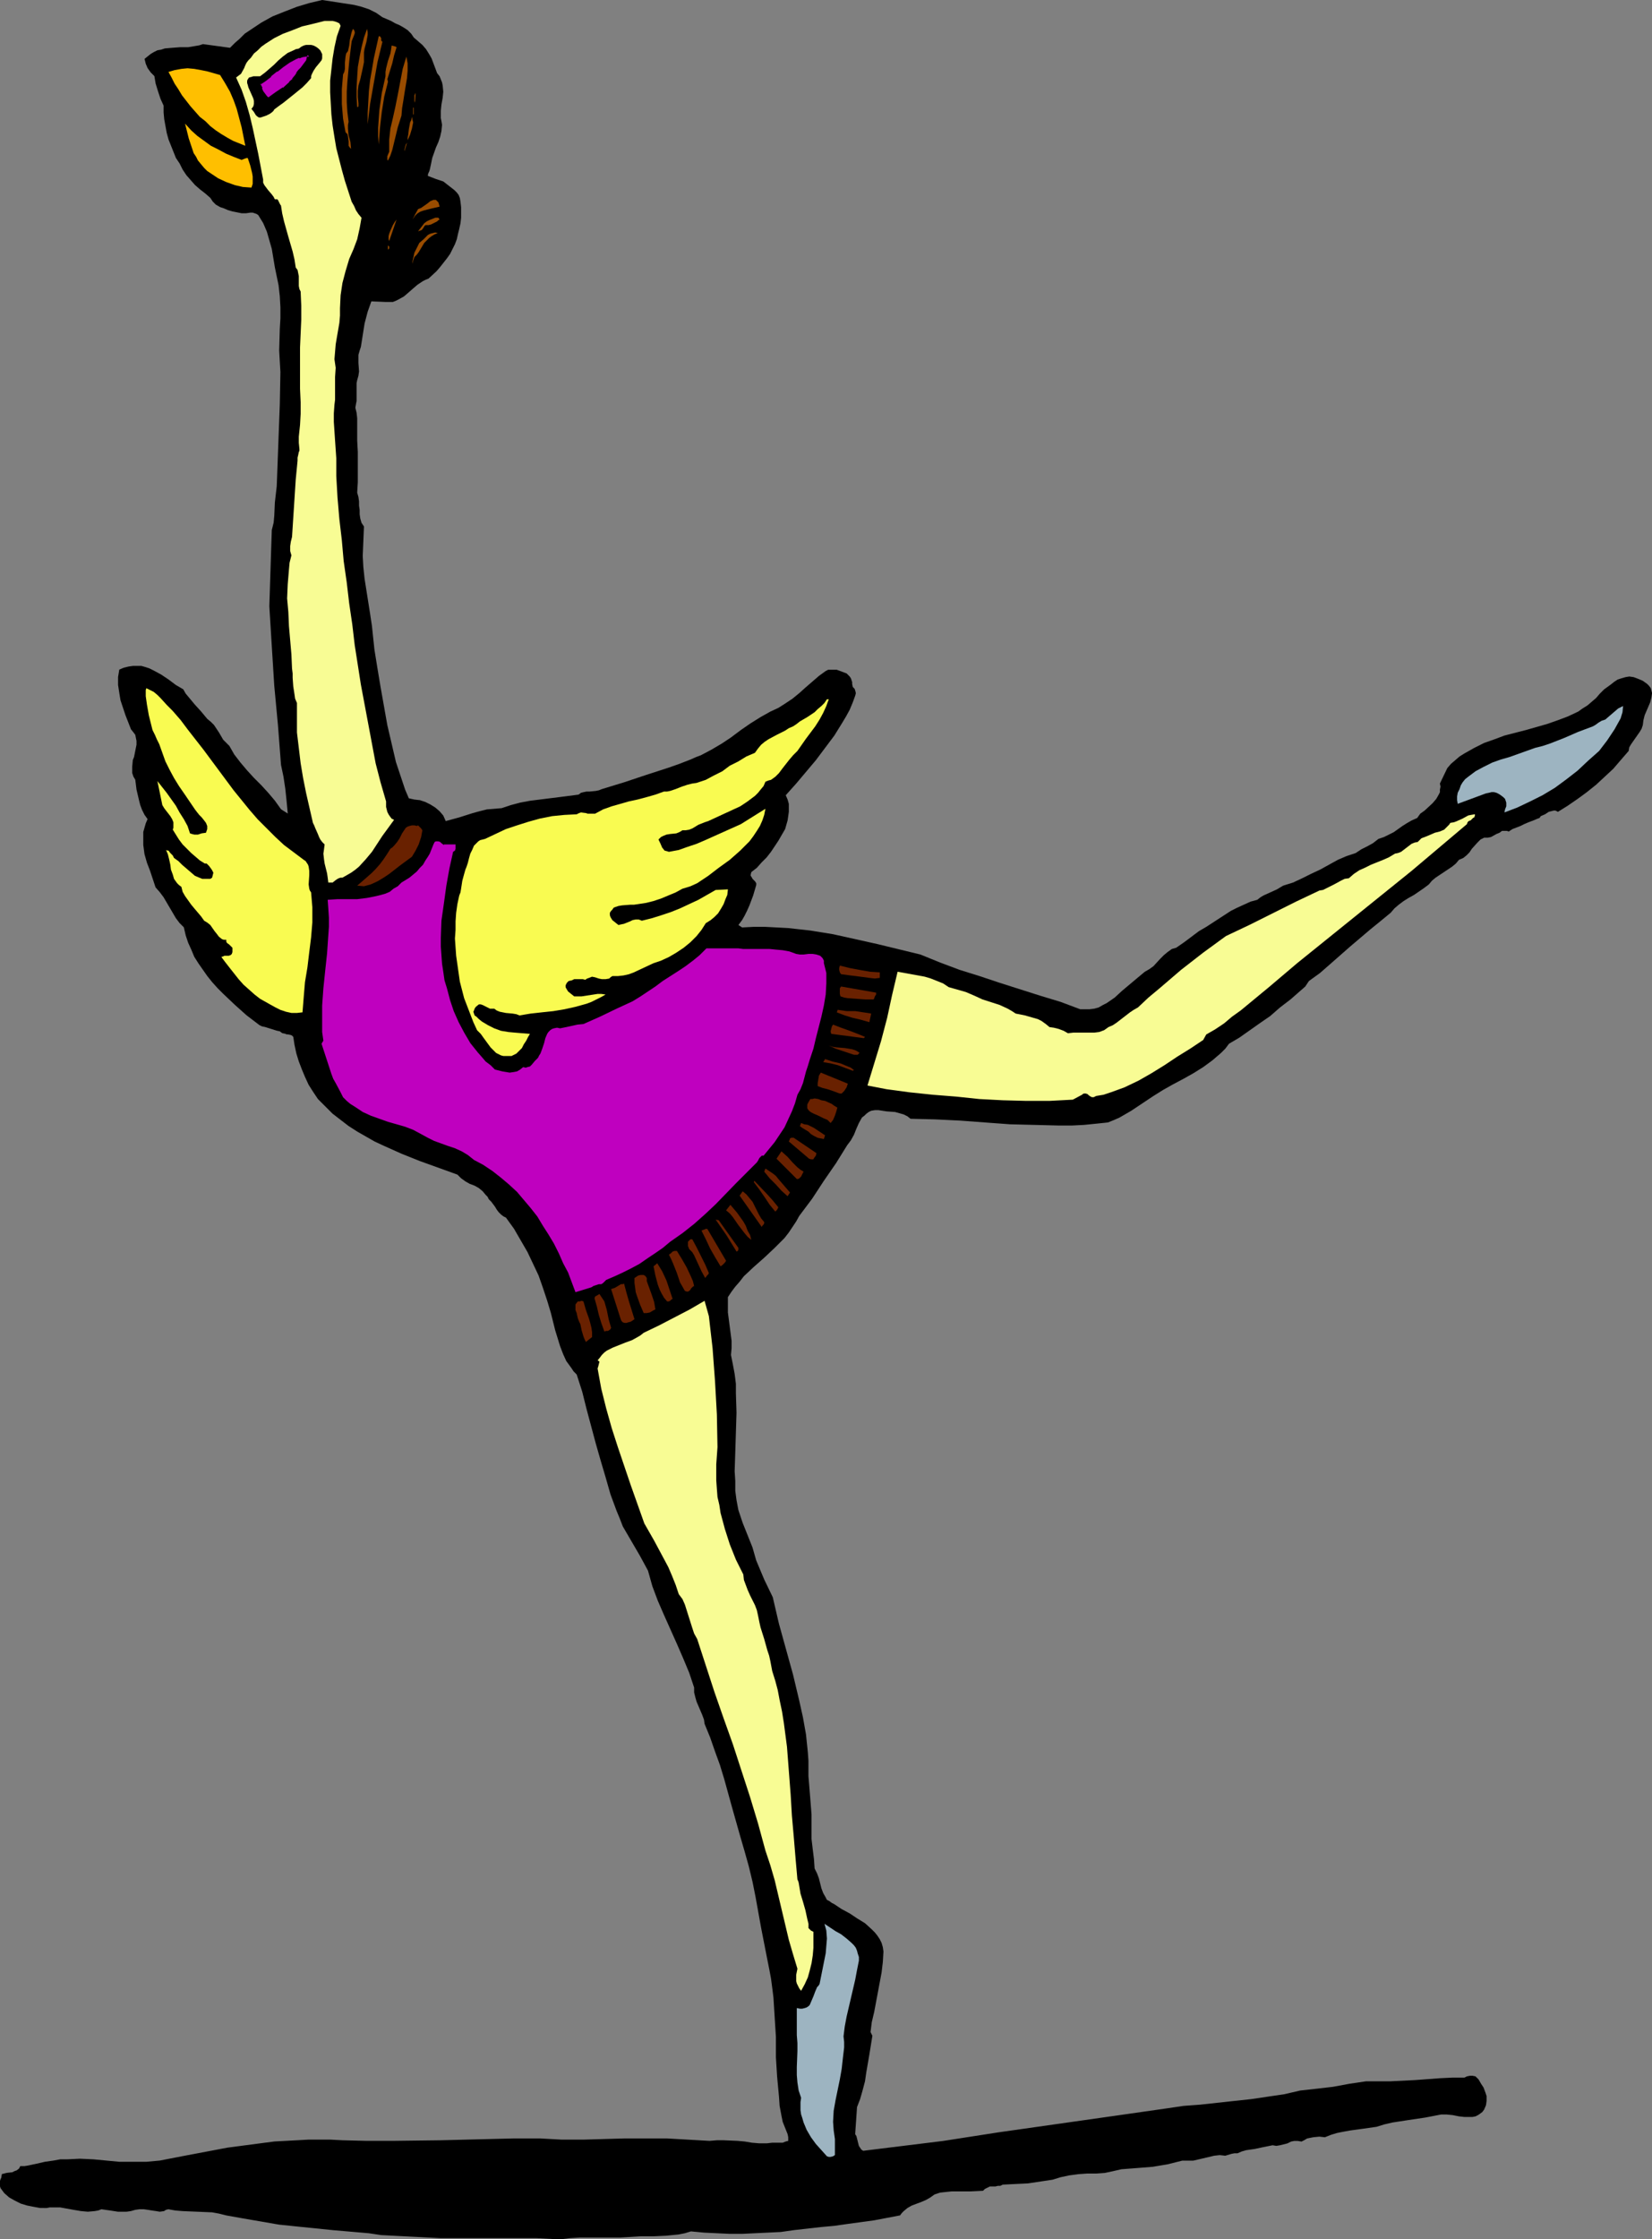 <?xml version="1.0" encoding="UTF-8" standalone="no"?>
<svg
   version="1.0"
   width="114.886mm"
   height="155.668mm"
   id="svg53"
   sodipodi:docname="Goose Dancing.wmf"
   xmlns:inkscape="http://www.inkscape.org/namespaces/inkscape"
   xmlns:sodipodi="http://sodipodi.sourceforge.net/DTD/sodipodi-0.dtd"
   xmlns="http://www.w3.org/2000/svg"
   xmlns:svg="http://www.w3.org/2000/svg">
  <rect width="100%" height="100%" fill="#808080" stroke="none"/>
  <sodipodi:namedview
     id="namedview53"
     pagecolor="#ffffff"
     bordercolor="#000000"
     borderopacity="0.25"
     inkscape:showpageshadow="2"
     inkscape:pageopacity="0.0"
     inkscape:pagecheckerboard="0"
     inkscape:deskcolor="#d1d1d1"
     inkscape:document-units="mm" />
  <defs
     id="defs1">
    <pattern
       id="WMFhbasepattern"
       patternUnits="userSpaceOnUse"
       width="6"
       height="6"
       x="0"
       y="0" />
  </defs>
  <path
     style="fill:#000000;fill-opacity:1;fill-rule:evenodd;stroke:none"
     d="m 100.514,4.525 1.131,0.485 1.131,0.485 1.131,0.646 1.131,0.485 1.131,0.646 0.97,0.646 0.97,0.97 0.646,0.97 1.131,0.97 1.131,0.97 0.97,1.131 0.808,1.293 0.646,1.131 0.485,1.293 0.97,2.585 0.646,0.808 0.323,0.808 0.323,0.808 0.162,0.808 0.162,1.616 -0.162,1.616 -0.323,1.778 -0.162,1.616 v 1.939 l 0.162,0.808 0.162,0.97 -0.162,1.616 -0.323,1.454 -0.485,1.454 -0.646,1.454 -0.97,2.747 -0.323,1.616 -0.323,1.454 -0.162,0.485 -0.162,0.323 -0.162,0.485 v 0.323 l 2.101,0.808 1.939,0.646 1.454,1.131 1.454,1.131 0.646,0.646 0.485,0.646 0.323,0.808 0.162,0.97 0.162,1.454 v 1.454 1.293 l -0.162,1.454 -0.323,1.454 -0.323,1.293 -0.323,1.454 -0.485,1.293 -1.293,2.585 -0.808,1.131 -1.778,2.262 -0.97,1.131 -2.101,1.939 -0.808,0.323 -0.646,0.323 -1.454,0.97 -1.131,0.97 -1.293,1.131 -1.131,0.97 -1.454,0.808 -0.646,0.323 -0.808,0.323 h -0.808 -0.97 l -3.878,-0.162 -0.97,2.747 -0.808,3.07 -0.485,3.07 -0.485,3.07 -0.323,0.97 -0.323,1.131 v 1.131 0.97 l 0.162,2.262 -0.162,1.131 -0.323,1.131 -0.162,0.808 v 0.97 3.717 l -0.162,0.808 -0.162,0.97 0.323,1.293 0.162,1.454 v 2.909 2.909 l 0.162,3.07 v 2.747 2.585 2.585 l -0.162,2.747 0.323,1.131 0.162,1.131 v 1.131 l 0.162,1.131 v 1.131 l 0.162,1.131 0.323,1.131 0.646,0.97 -0.323,7.756 0.162,2.909 0.323,3.07 0.97,6.14 0.485,3.07 0.485,3.232 0.323,3.07 0.323,3.07 0.808,5.009 0.808,4.848 1.778,10.019 1.131,4.848 1.131,4.848 1.616,4.848 0.808,2.424 0.97,2.262 1.454,0.323 1.454,0.162 1.454,0.485 1.293,0.646 1.293,0.808 1.131,0.97 0.97,1.131 0.646,1.454 3.555,-0.97 3.555,-1.131 1.778,-0.485 1.939,-0.485 1.939,-0.162 1.939,-0.162 2.424,-0.808 2.424,-0.646 2.586,-0.485 2.586,-0.323 5.171,-0.646 5.01,-0.646 0.646,-0.485 0.646,-0.162 0.808,-0.162 h 0.808 l 1.616,-0.162 0.808,-0.162 0.808,-0.323 5.818,-1.778 2.909,-0.97 2.909,-0.97 5.979,-1.939 2.747,-0.97 2.909,-1.131 1.454,-0.646 1.293,-0.485 2.747,-1.454 2.747,-1.616 2.424,-1.616 1.293,-0.97 1.293,-0.97 2.586,-1.778 2.586,-1.616 2.586,-1.454 2.101,-0.97 1.778,-1.131 1.939,-1.293 1.778,-1.454 1.616,-1.454 3.555,-3.07 1.778,-1.293 0.646,-0.323 h 0.808 0.646 0.808 l 1.293,0.485 1.293,0.485 0.485,0.485 0.323,0.323 0.323,0.485 0.162,0.485 0.162,0.485 v 0.485 l 0.162,0.808 0.485,0.485 0.162,0.485 0.162,0.646 -0.162,0.646 -0.646,1.778 -0.808,1.939 -0.97,1.778 -0.97,1.616 -2.101,3.393 -2.424,3.232 -2.424,3.232 -2.586,3.07 -2.586,3.07 -2.747,3.07 0.485,1.131 0.323,1.131 v 0.97 1.131 l -0.323,2.262 -0.646,2.262 -1.778,3.07 -1.939,2.909 -1.131,1.454 -1.293,1.293 -1.293,1.454 -1.454,1.131 -0.162,0.646 v 0.323 l 0.323,0.485 0.162,0.323 0.646,0.646 0.323,0.485 v 0.485 l -0.808,2.747 -0.97,2.585 -0.646,1.454 -0.646,1.293 -0.646,1.131 -0.97,1.293 0.97,0.646 3.07,-0.162 h 2.909 l 3.07,0.162 3.07,0.162 2.909,0.323 2.909,0.323 5.979,0.97 5.818,1.293 5.818,1.293 11.312,2.747 5.171,2.101 5.171,1.939 5.171,1.616 5.333,1.778 10.665,3.393 5.333,1.616 5.171,1.939 h 1.293 1.131 l 1.293,-0.162 1.131,-0.323 1.131,-0.646 0.97,-0.485 2.101,-1.454 1.939,-1.778 4.04,-3.393 1.939,-1.616 1.131,-0.646 1.131,-0.808 1.778,-1.939 0.97,-0.97 0.97,-0.808 1.131,-0.808 1.131,-0.323 2.101,-1.454 1.939,-1.454 1.939,-1.454 1.939,-1.131 3.232,-2.101 3.232,-2.101 1.616,-0.808 1.778,-0.808 1.778,-0.808 1.778,-0.485 0.808,-0.646 0.808,-0.485 1.778,-0.808 1.778,-0.808 0.808,-0.485 0.808,-0.485 2.586,-0.808 2.424,-1.131 2.262,-1.131 2.424,-1.131 4.686,-2.585 2.262,-0.97 2.424,-0.808 1.454,-0.97 1.616,-0.808 1.454,-0.808 1.454,-1.131 1.454,-0.485 1.293,-0.646 1.293,-0.646 1.131,-0.808 1.131,-0.808 1.293,-0.808 1.131,-0.646 1.454,-0.646 0.808,-1.131 1.131,-0.808 2.101,-1.939 0.97,-1.131 0.646,-1.131 0.323,-0.646 V 207.483 l 0.162,-0.808 -0.162,-0.808 1.939,-4.04 0.97,-1.131 1.131,-0.97 1.131,-0.97 1.293,-0.808 2.586,-1.454 2.586,-1.293 2.747,-0.97 2.586,-0.97 5.656,-1.454 5.656,-1.616 2.747,-0.97 2.586,-0.97 2.747,-1.293 1.131,-0.808 1.293,-0.808 1.131,-0.97 1.131,-0.97 0.97,-1.131 1.131,-1.131 1.778,-1.293 0.808,-0.646 0.97,-0.646 0.97,-0.323 1.131,-0.323 0.97,-0.162 1.131,0.162 1.293,0.485 1.131,0.485 1.131,0.808 0.485,0.485 0.485,0.646 0.162,0.646 0.162,0.646 -0.162,1.131 -0.323,1.293 -0.97,2.262 -0.485,1.131 -0.323,1.293 -0.162,1.293 -0.323,0.97 -0.485,0.808 -1.131,1.616 -1.131,1.616 -0.485,0.808 -0.162,0.97 -2.101,2.424 -1.939,2.262 -2.262,2.101 -2.262,2.101 -2.424,1.939 -2.424,1.778 -2.586,1.778 -2.586,1.616 -0.646,-0.323 h -0.485 l -0.646,0.162 -0.646,0.162 -0.97,0.646 -1.131,0.485 -0.323,0.485 -0.485,0.162 -1.131,0.485 -1.293,0.485 -1.131,0.485 -0.97,0.485 -2.101,0.808 -0.485,0.323 -0.485,0.323 -0.485,-0.162 h -0.485 -0.808 l -0.646,0.485 -0.808,0.323 -1.454,0.808 -0.808,0.162 h -0.485 -0.485 l -0.97,0.485 -0.808,0.808 -1.454,1.616 -0.646,0.97 -0.808,0.808 -0.808,0.646 -1.131,0.485 -0.808,0.97 -0.97,0.808 -4.363,2.909 -0.97,0.808 -0.808,0.97 -1.293,0.97 -2.586,1.778 -1.454,0.808 -1.293,0.808 -1.293,0.97 -1.131,0.97 -0.97,1.131 -2.747,2.262 -2.586,2.101 -5.333,4.525 -5.333,4.686 -2.586,2.262 -2.909,2.101 -0.97,1.454 -1.293,1.131 -2.586,2.262 -2.747,2.101 -1.293,1.131 -1.293,1.131 -2.586,1.778 -2.747,1.939 -2.747,1.939 -2.747,1.616 -0.97,1.293 -1.131,1.131 -1.131,0.97 -1.131,0.97 -2.424,1.778 -2.586,1.616 -2.586,1.454 -2.747,1.454 -2.586,1.454 -2.586,1.616 -2.909,1.939 -2.909,1.939 -3.07,1.778 -1.454,0.646 -1.616,0.646 -3.07,0.323 -3.232,0.323 -3.232,0.162 h -3.232 l -6.464,-0.162 -6.464,-0.162 -6.626,-0.485 -6.464,-0.485 -6.626,-0.323 -6.464,-0.162 -0.808,-0.646 -0.97,-0.485 -1.131,-0.323 -1.131,-0.323 -2.262,-0.162 -2.101,-0.323 h -0.97 l -0.97,0.162 -0.646,0.323 -0.646,0.485 -0.485,0.485 -0.646,0.485 -0.808,1.454 -0.646,1.454 -0.646,1.616 -0.808,1.454 -0.485,0.646 -0.485,0.646 -2.909,4.686 -3.232,4.686 -3.07,4.686 -3.394,4.525 -0.808,1.454 -0.97,1.454 -0.97,1.454 -1.131,1.454 -2.586,2.585 -2.747,2.585 -2.747,2.424 -2.586,2.424 -1.131,1.454 -1.131,1.293 -0.97,1.293 -0.97,1.454 v 1.939 2.101 l 0.485,3.717 0.485,3.717 v 1.939 l -0.162,1.778 0.485,2.424 0.485,2.585 0.323,2.585 v 2.424 l 0.162,5.171 -0.162,5.171 -0.162,5.171 -0.162,5.009 0.162,2.585 v 2.585 l 0.323,2.424 0.485,2.585 1.131,3.393 2.586,6.464 0.97,3.393 2.101,5.009 2.262,4.686 1.616,6.948 3.717,13.412 1.616,6.787 0.97,4.363 0.808,4.525 0.485,4.686 0.162,2.262 v 2.262 1.778 l 0.162,1.939 0.323,4.04 0.323,4.04 v 1.939 2.101 2.424 l 0.323,2.747 0.323,2.585 0.162,2.424 0.646,1.293 0.485,1.293 0.323,1.293 0.323,1.293 0.485,1.293 0.646,1.131 0.323,0.646 0.646,0.323 0.646,0.485 0.646,0.323 1.939,1.293 2.101,1.131 1.939,1.293 2.101,1.293 1.778,1.616 0.808,0.808 0.646,0.808 0.646,0.97 0.485,0.97 0.323,1.131 0.162,1.131 -0.162,2.747 -0.323,2.747 -0.97,5.171 -0.97,5.171 -0.646,2.747 -0.323,2.585 0.485,0.97 -0.808,5.009 -0.808,4.686 -0.323,2.262 -0.646,2.424 -0.646,2.262 -0.808,2.101 -0.485,7.11 v 0 l 0.323,0.485 0.162,0.646 0.323,1.293 0.162,0.646 0.323,0.485 0.323,0.485 0.485,0.323 10.504,-1.293 10.504,-1.293 14.544,-2.262 29.572,-4.201 14.705,-2.101 4.363,-0.646 4.363,-0.323 8.888,-0.97 4.525,-0.485 4.363,-0.646 4.363,-0.646 4.202,-0.97 4.363,-0.485 4.202,-0.485 4.363,-0.808 4.363,-0.646 h 3.232 3.232 l 6.464,-0.323 6.464,-0.485 3.394,-0.162 h 3.07 l 0.646,-0.323 0.808,-0.162 h 0.646 l 0.808,0.162 0.808,0.808 0.646,1.131 0.646,0.97 0.485,1.293 0.323,0.97 v 1.293 l -0.162,1.131 -0.485,1.131 -0.485,0.646 -0.646,0.485 -0.485,0.323 -0.646,0.323 -0.808,0.162 h -0.646 -1.454 l -1.454,-0.162 -1.616,-0.323 -1.616,-0.162 h -1.454 l -4.202,0.808 -4.363,0.646 -4.202,0.646 -2.101,0.485 -2.101,0.646 -3.394,0.485 -3.555,0.485 -1.778,0.323 -1.616,0.323 -1.616,0.485 -1.616,0.646 -1.454,-0.162 -1.616,0.162 -0.808,0.162 -0.808,0.162 -0.808,0.485 -0.646,0.323 -0.97,-0.162 h -0.97 l -0.808,0.162 -0.97,0.485 -1.939,0.485 -0.97,0.162 -0.97,-0.162 -2.424,0.485 -2.262,0.485 -2.262,0.323 -1.131,0.323 -1.131,0.485 h -0.808 l -0.808,0.162 -1.616,0.485 -1.454,-0.162 -1.454,0.162 -2.747,0.646 -2.747,0.646 h -1.454 -1.454 l -3.878,0.97 -3.878,0.646 -4.04,0.323 -4.202,0.323 -2.101,0.485 -2.262,0.485 -2.262,0.162 h -2.424 l -2.262,0.162 -2.424,0.323 -2.262,0.485 -2.101,0.646 -3.232,0.485 -3.232,0.485 -3.394,0.162 -3.232,0.162 -0.646,0.323 h -0.646 l -0.646,0.162 h -0.808 -0.646 l -0.646,0.323 -0.646,0.323 -0.485,0.485 -3.232,0.162 h -3.394 -1.616 l -1.616,0.162 -1.454,0.162 -1.454,0.485 -1.131,0.808 -1.131,0.646 -1.131,0.485 -1.293,0.485 -1.293,0.485 -1.131,0.646 -0.97,0.808 -0.485,0.485 -0.485,0.646 -3.394,0.646 -3.394,0.646 -7.11,0.97 -3.394,0.485 -3.555,0.323 -7.11,0.808 -3.394,0.485 -3.394,0.162 -3.394,0.162 -3.394,0.162 h -3.232 l -3.394,-0.162 -3.394,-0.162 -3.394,-0.323 -1.616,0.485 -1.616,0.323 -1.616,0.162 -1.616,0.162 -3.394,0.162 h -3.394 l -2.586,0.162 -2.747,0.162 h -5.333 -5.333 l -2.586,0.162 -2.586,0.323 -6.141,-0.323 h -6.141 -19.069 l -6.302,-0.323 -6.302,-0.323 -3.07,-0.162 -3.232,-0.485 -9.373,-0.808 -9.534,-0.97 -4.686,-0.485 -4.686,-0.808 -4.686,-0.808 -4.525,-0.808 -1.939,-0.485 -1.778,-0.323 -3.878,-0.162 -3.878,-0.162 -1.939,-0.162 -1.778,-0.323 -0.646,0.162 -0.485,0.323 -1.131,0.162 -0.97,-0.162 -1.131,-0.162 -0.97,-0.162 -1.131,-0.162 h -1.131 l -1.131,0.162 -1.131,0.323 -1.131,0.162 h -1.131 -1.131 l -2.101,-0.323 -1.131,-0.162 -1.131,-0.162 -0.808,0.323 -0.97,0.162 -1.778,0.162 -1.778,-0.162 -1.939,-0.323 -3.555,-0.646 h -1.778 -0.97 l -0.808,0.162 H 10.504 l -1.778,-0.323 -1.616,-0.323 -1.616,-0.485 -1.616,-0.808 L 2.424,577.365 1.131,576.234 0.646,575.588 0.162,574.941 0,574.456 v -0.485 -0.97 l 0.162,-0.485 0.162,-0.323 0.162,-0.97 0.646,-0.162 0.646,-0.162 1.454,-0.162 0.646,-0.323 0.485,-0.162 0.646,-0.485 0.323,-0.646 h 1.131 l 0.97,-0.162 2.262,-0.485 2.101,-0.485 2.262,-0.323 1.778,-0.323 h 1.778 l 3.394,-0.162 3.555,0.162 3.394,0.323 3.394,0.323 h 3.555 3.555 l 1.778,-0.162 1.778,-0.162 5.818,-1.131 5.979,-1.131 5.979,-1.131 6.141,-0.808 6.141,-0.808 5.979,-0.323 2.909,-0.162 h 5.979 l 3.07,0.162 6.464,0.162 h 6.464 l 12.928,-0.162 12.928,-0.323 6.464,-0.162 h 6.626 l 5.818,0.323 h 5.494 l 11.15,-0.323 h 5.333 5.494 l 5.656,0.323 5.656,0.323 1.939,-0.162 h 1.778 l 3.717,0.162 1.778,0.162 1.939,0.323 1.939,0.162 h 1.939 l 1.454,-0.162 h 1.454 1.293 l 0.808,-0.323 0.646,-0.162 v -0.97 l -0.162,-0.808 -0.646,-1.616 -0.646,-1.616 -0.162,-0.808 -0.162,-0.808 -0.485,-2.585 -0.162,-2.424 -0.485,-5.171 -0.323,-5.171 v -5.333 l -0.323,-5.171 -0.323,-5.171 -0.323,-2.585 -0.323,-2.424 -0.485,-2.585 -0.485,-2.424 -1.616,-8.241 -1.454,-8.08 -0.808,-4.04 -0.97,-4.04 -1.131,-4.04 -1.131,-3.878 -2.101,-7.433 -2.101,-7.595 -1.131,-3.717 -1.293,-3.555 -1.293,-3.717 -1.454,-3.555 -0.162,-1.131 -0.485,-1.293 -0.97,-2.262 -0.485,-1.131 -0.323,-1.131 -0.323,-1.293 v -1.293 l -1.293,-3.878 -1.616,-3.878 -1.616,-3.717 -3.394,-7.595 -1.616,-3.717 -1.454,-3.878 -1.131,-4.04 -2.101,-3.878 -2.262,-3.878 -2.262,-3.878 -0.808,-2.101 -0.808,-1.939 -1.616,-4.363 -1.293,-4.525 -1.293,-4.363 -1.293,-4.525 -2.424,-9.049 -1.131,-4.525 -1.454,-4.525 -0.808,-0.808 -0.646,-0.97 -1.293,-1.778 -0.808,-1.778 -0.808,-2.101 -0.646,-2.101 -0.646,-2.101 -1.131,-4.525 -0.97,-3.232 -1.131,-3.393 -1.131,-3.232 -1.454,-3.07 -1.454,-3.07 -1.778,-3.07 -1.778,-3.07 -2.101,-2.909 -0.646,-0.323 -0.646,-0.485 -0.646,-0.646 -0.485,-0.646 -0.485,-0.808 -0.485,-0.646 -0.485,-0.646 -0.646,-0.646 -0.323,-0.646 -0.485,-0.485 -0.808,-0.97 -0.97,-0.808 -1.131,-0.646 -1.293,-0.485 -1.131,-0.646 -1.131,-0.808 -0.97,-0.97 -9.857,-3.555 -4.848,-1.939 -4.686,-2.101 -2.424,-1.131 -2.262,-1.293 -2.262,-1.293 -2.262,-1.454 -2.101,-1.616 -2.101,-1.616 -1.939,-1.939 -1.939,-1.939 -1.293,-1.939 -1.131,-1.778 -0.97,-2.101 -0.808,-1.939 -0.808,-2.101 -0.646,-2.101 -0.485,-2.262 -0.323,-2.101 -0.323,-0.323 -0.323,-0.162 -0.808,-0.162 h -0.323 l -0.323,-0.162 -0.808,-0.162 -0.646,-0.485 -0.808,-0.162 -3.07,-0.97 -0.808,-0.162 -0.646,-0.323 -3.394,-2.585 -3.07,-2.747 -3.07,-2.909 -1.454,-1.454 -1.454,-1.616 -1.293,-1.616 -1.131,-1.616 -1.131,-1.616 -1.131,-1.778 -0.808,-1.939 -0.808,-1.778 -0.646,-1.939 -0.485,-2.101 -1.131,-1.131 -0.97,-1.293 -3.232,-5.494 -0.97,-1.293 -1.131,-1.293 -1.454,-4.363 -0.808,-2.101 -0.646,-2.262 -0.323,-2.424 v -1.131 -1.131 -1.131 l 0.323,-1.131 0.323,-1.131 0.485,-1.131 -0.808,-1.131 -0.646,-1.293 -0.485,-1.293 -0.323,-1.293 -0.646,-2.747 -0.162,-1.293 -0.162,-1.293 -0.485,-0.808 -0.323,-0.97 v -0.808 -0.808 l 0.162,-1.778 0.323,-0.808 0.162,-0.808 0.323,-1.616 0.162,-0.808 v -0.97 l -0.162,-0.808 -0.162,-0.808 -0.485,-0.646 -0.646,-0.808 -1.454,-3.717 -0.646,-1.939 -0.646,-1.939 -0.323,-1.939 -0.323,-2.101 v -2.101 l 0.323,-1.939 1.131,-0.485 1.293,-0.323 1.131,-0.162 h 1.131 1.131 l 1.131,0.323 0.97,0.323 0.97,0.485 2.101,1.131 1.939,1.293 1.939,1.454 1.939,1.131 0.646,1.131 0.808,0.97 1.616,1.939 1.616,1.778 0.808,0.97 0.808,0.97 0.97,0.808 0.808,0.808 1.293,1.939 1.131,1.939 0.808,0.808 0.808,0.808 1.293,2.262 1.616,2.101 1.778,2.101 1.778,1.939 1.939,1.939 1.778,1.939 1.778,2.101 1.616,2.262 1.778,1.131 -0.323,-3.393 -0.323,-3.07 -0.485,-3.232 -0.646,-3.07 -0.808,-10.503 -0.97,-10.342 -0.646,-10.342 -0.646,-10.503 0.162,-5.009 0.323,-10.18 0.162,-4.848 0.485,-1.939 0.162,-1.778 0.162,-3.555 0.485,-4.201 0.162,-4.201 0.323,-8.726 0.323,-8.564 0.162,-8.564 -0.162,-2.747 -0.162,-2.909 0.162,-5.656 0.162,-2.747 v -2.909 l -0.162,-2.909 -0.323,-2.909 -0.97,-4.686 -0.808,-4.848 -0.646,-2.262 -0.646,-2.262 -0.97,-2.262 -1.293,-2.101 -0.485,-0.323 -0.485,-0.162 -0.485,-0.162 h -0.646 l -1.131,0.162 h -0.646 -0.485 l -2.424,-0.485 -1.131,-0.323 -1.131,-0.485 -0.97,-0.323 -1.131,-0.646 -0.808,-0.808 -0.646,-0.97 -1.293,-1.131 -1.454,-1.131 -1.293,-1.131 -1.131,-1.293 -1.131,-1.293 -0.97,-1.454 -0.808,-1.616 -0.97,-1.454 -0.646,-1.616 -0.646,-1.616 -0.646,-1.616 -0.485,-1.778 -0.323,-1.778 -0.323,-1.778 -0.162,-1.778 v -1.778 l -0.808,-1.778 -0.646,-1.939 -0.646,-2.101 -0.323,-1.939 -0.97,-0.97 -0.808,-1.131 -0.485,-1.131 -0.162,-0.646 -0.162,-0.646 0.808,-0.646 0.808,-0.646 0.808,-0.485 0.97,-0.485 0.97,-0.162 0.97,-0.323 1.939,-0.162 2.101,-0.162 h 2.101 l 1.939,-0.323 0.97,-0.162 0.97,-0.323 v 0 l 7.11,0.97 1.293,-1.293 1.293,-1.131 1.293,-1.293 1.454,-0.97 2.909,-1.939 2.909,-1.616 3.232,-1.293 L 78.052,1.778 81.284,0.808 84.678,0 l 4.202,0.646 4.202,0.646 1.939,0.485 1.939,0.646 1.939,0.97 z"
     id="path1" />
  <path
     style="fill:#f8fc94;fill-opacity:1;fill-rule:evenodd;stroke:none"
     d="m 89.525,6.787 -0.97,2.747 -0.646,2.909 -0.485,2.909 -0.323,2.909 -0.323,2.909 v 3.07 l 0.162,2.909 0.162,2.909 0.323,2.909 0.485,3.07 0.485,2.909 1.454,5.656 0.808,2.909 1.778,5.494 0.646,1.131 0.485,1.131 0.646,0.97 0.808,0.97 -0.485,2.747 -0.646,2.909 -0.97,2.585 -1.131,2.585 -0.97,3.232 -0.808,3.07 -0.485,3.232 -0.162,3.393 v 1.939 l -0.162,1.939 -0.646,3.717 -0.323,1.939 -0.162,1.939 -0.162,1.939 0.323,2.262 -0.162,2.424 v 2.262 2.424 1.293 l -0.162,1.293 -0.162,2.262 v 2.262 l 0.323,4.848 0.323,4.686 v 2.424 2.262 l 0.323,5.656 0.485,5.656 0.646,5.494 0.485,5.494 0.808,5.656 0.646,5.494 0.808,5.494 0.646,5.494 1.616,10.342 1.939,10.342 0.97,5.171 0.97,5.171 1.293,5.009 1.454,5.009 v 1.454 l 0.323,1.293 0.323,0.646 0.323,0.485 0.485,0.646 0.646,0.323 -3.07,4.201 -2.747,4.201 -1.616,1.939 -1.778,1.939 -0.97,0.808 -1.131,0.808 -1.131,0.646 -1.131,0.646 H 89.525 l -0.485,0.162 -0.323,0.162 -0.485,0.323 -0.808,0.646 h -0.485 -0.646 l -0.162,-1.293 -0.162,-1.131 -0.323,-1.293 -0.323,-1.293 -0.162,-1.131 -0.162,-1.454 0.162,-1.131 0.162,-1.293 -0.646,-0.646 -0.485,-0.646 -0.323,-0.646 -0.323,-0.808 -0.646,-1.454 -0.323,-0.808 -0.323,-0.646 -1.778,-7.756 -0.808,-4.04 -0.646,-3.878 -0.485,-4.04 -0.485,-4.04 v -3.878 -3.878 l -0.485,-1.131 -0.162,-1.131 -0.323,-2.101 -0.162,-2.262 v -1.131 l -0.162,-1.293 -0.162,-3.717 -0.646,-7.433 -0.162,-3.717 -0.323,-3.555 0.162,-3.717 0.323,-3.878 0.162,-1.778 0.485,-1.939 -0.323,-1.131 v -1.293 l 0.162,-1.131 0.323,-1.293 0.646,-10.019 0.323,-5.009 0.485,-5.009 v -0.323 -0.485 l 0.162,-0.646 0.162,-0.808 0.162,-0.323 v -0.485 l -0.162,-1.616 v -1.616 l 0.323,-3.07 0.162,-2.909 v -3.07 l -0.162,-3.555 v -3.555 -7.272 l 0.323,-7.272 V 80.311 L 79.022,76.594 78.698,75.948 78.537,75.14 V 73.362 72.554 L 78.375,71.746 78.214,70.939 77.729,70.292 77.406,68.191 76.921,66.091 75.79,62.213 74.658,58.173 74.174,56.072 73.85,53.971 73.689,53.81 73.527,53.487 73.204,52.84 73.042,52.517 72.881,52.356 H 72.719 72.234 L 71.911,51.709 71.426,51.063 70.457,49.932 69.972,49.285 69.487,48.639 69.164,47.993 v -0.808 l -0.646,-3.393 -0.646,-3.393 -1.454,-6.787 -0.808,-3.393 -0.97,-3.393 -1.131,-3.232 -1.454,-3.232 0.646,-0.485 0.646,-0.485 0.808,-1.454 0.323,-0.808 0.323,-0.646 0.485,-0.646 0.646,-0.646 0.808,-1.131 0.97,-0.808 0.97,-0.97 1.131,-0.808 2.262,-1.454 2.262,-1.131 2.586,-0.97 2.424,-0.97 2.747,-0.646 2.586,-0.646 0.646,-0.162 h 0.646 1.454 l 0.646,0.162 0.485,0.162 0.646,0.323 z"
     id="path2" />
  <path
     style="fill:#994c00;fill-opacity:1;fill-rule:evenodd;stroke:none"
     d="m 95.666,14.705 v 1.616 l -0.323,1.616 -0.646,2.909 -0.485,1.616 -0.162,1.454 v 1.616 l 0.162,1.616 v 0.323 0.485 l -0.162,0.162 h -0.162 v 0 l -0.162,-2.585 v -2.585 l 0.162,-2.747 0.162,-2.585 0.485,-2.747 0.485,-2.424 0.646,-2.585 0.808,-2.262 0.162,0.808 v 0.808 l -0.323,1.778 -0.485,1.778 -0.162,0.97 z"
     id="path3" />
  <path
     style="fill:#994c00;fill-opacity:1;fill-rule:evenodd;stroke:none"
     d="m 92.434,10.827 -0.323,2.585 -0.323,2.747 -0.485,5.333 -0.162,2.585 v 2.747 l 0.162,2.585 0.323,2.585 -0.162,0.808 v 0.97 l 0.162,1.778 0.485,1.778 0.162,1.778 -0.323,-0.323 -0.323,-0.485 V 37.812 37.166 L 91.465,35.873 91.303,35.227 90.818,34.742 90.495,32.965 90.172,31.187 90.01,29.248 89.849,27.309 v -3.878 l 0.323,-3.878 0.323,-0.646 0.162,-0.808 v -1.616 l 0.162,-1.616 0.162,-0.808 0.485,-0.646 0.323,-1.454 0.162,-1.454 0.323,-1.454 0.162,-0.646 0.323,-0.808 0.323,0.323 0.162,0.485 v 0.323 l -0.162,0.485 z"
     id="path4" />
  <path
     style="fill:#994c00;fill-opacity:1;fill-rule:evenodd;stroke:none"
     d="m 100.514,10.988 -1.293,5.333 -0.97,5.494 -0.97,5.494 -0.646,5.333 v -2.909 l 0.162,-2.909 0.162,-2.909 0.323,-2.909 0.485,-2.747 0.485,-2.909 0.646,-2.909 0.646,-2.909 h 0.162 0.162 l 0.323,0.485 v 0.646 z"
     id="path5" />
  <path
     style="fill:#000000;fill-opacity:1;fill-rule:evenodd;stroke:none"
     d="m 83.708,12.766 0.485,0.485 0.323,0.646 0.162,0.323 v 0.646 0.485 l -0.162,0.485 -0.646,0.808 -0.808,0.97 -0.646,0.97 -0.485,0.97 -0.162,0.485 v 0.485 l -1.131,1.293 -1.131,1.131 -2.586,2.101 -2.424,1.939 -1.131,0.808 -1.293,0.97 -0.162,0.323 -0.323,0.323 -0.646,0.485 -0.97,0.485 -0.97,0.323 -0.485,0.162 h -0.485 l -0.485,-0.323 -0.323,-0.323 -0.485,-0.808 -0.646,-0.808 0.485,-0.646 0.162,-0.646 v -0.808 l -0.162,-0.646 -0.646,-1.454 -0.646,-1.454 -0.162,-0.646 -0.162,-0.485 v -0.646 l 0.162,-0.323 0.323,-0.485 0.646,-0.162 0.485,-0.162 h 0.485 0.646 0.646 l 1.293,-0.97 1.131,-0.97 1.293,-1.131 1.131,-1.131 1.131,-0.97 1.293,-0.97 1.454,-0.646 0.646,-0.323 0.808,-0.162 0.646,-0.485 0.646,-0.323 0.646,-0.162 h 0.646 0.646 l 0.646,0.162 0.646,0.323 z"
     id="path6" />
  <path
     style="fill:#994c00;fill-opacity:1;fill-rule:evenodd;stroke:none"
     d="m 104.231,12.443 -0.646,2.101 -0.485,2.101 -0.646,2.101 -0.646,2.101 v -0.162 l 0.162,0.808 -0.485,1.939 -0.485,1.939 -0.646,4.04 -0.485,4.201 -0.323,4.363 -0.162,-2.262 v -2.101 l 0.162,-2.424 0.162,-2.262 0.646,-4.525 0.97,-4.363 v -1.131 l 0.162,-0.97 0.485,-1.939 0.646,-1.939 0.162,-0.97 0.162,-1.131 0.646,0.162 0.485,0.162 z"
     id="path7" />
  <path
     style="fill:#bf00bf;fill-opacity:1;fill-rule:evenodd;stroke:none"
     d="m 81.284,14.543 -0.162,0.808 -0.323,0.646 -0.485,0.646 -0.485,0.808 -0.485,0.646 -0.646,0.646 -0.485,0.646 -0.323,0.646 -0.808,0.97 -0.808,0.808 -1.778,1.454 -1.939,1.293 -1.778,1.293 H 70.457 70.295 l -0.485,-0.485 -0.485,-0.646 -0.485,-0.646 -0.323,-0.808 -0.162,-0.646 -0.162,-0.485 -0.162,-0.162 v 0 l 1.616,-0.97 1.454,-1.293 1.616,-1.131 1.616,-1.293 1.616,-1.131 1.778,-0.97 0.808,-0.323 0.808,-0.162 0.97,-0.162 z"
     id="path8" />
  <path
     style="fill:#000000;fill-opacity:1;fill-rule:evenodd;stroke:none"
     d="m 81.284,14.866 -0.485,-0.485 -0.162,0.808 v -0.162 l -0.162,0.808 v 0 l -0.485,0.646 -0.485,0.646 v 0 l -0.485,0.646 v 0 l -0.646,0.646 v 0 l -0.485,0.646 v 0.162 l -0.323,0.485 v 0 l -0.808,0.97 h 0.162 l -0.97,0.808 h 0.162 L 74.335,23.108 v -0.162 l -1.939,1.293 -1.778,1.293 h 0.162 -0.323 0.162 -0.162 v 0 l -0.485,-0.485 0.162,0.162 -0.485,-0.646 v 0 L 69.164,23.915 68.841,23.108 h 0.162 l -0.323,-0.646 -0.162,-0.485 v 0 l -0.162,-0.162 0.162,0.162 v 0 l -0.162,0.323 1.454,-0.97 1.454,-1.131 v -0.162 l 1.616,-1.293 v 0.162 l 1.616,-1.293 1.616,-1.131 v 0 l 1.778,-0.97 0.808,-0.323 v 0.162 l 0.808,-0.323 v 0 l 0.97,-0.162 h -0.162 0.97 v -0.808 h -0.97 v 0 l -0.97,0.162 v 0 l -0.97,0.323 v 0 l -0.808,0.323 -1.778,0.97 v 0 l -1.616,1.131 -1.778,1.131 v 0.162 l -1.616,1.293 v -0.162 l -1.454,1.131 -1.454,1.131 -0.162,0.323 v 0 0.162 0.162 0 l 0.162,0.485 0.323,0.646 v 0 l 0.323,0.808 0.485,0.646 v 0.162 l 0.485,0.646 v 0 l 0.485,0.485 h 0.162 l 0.162,0.162 h 0.162 0.323 0.323 l 1.778,-1.454 1.778,-1.293 v 0 l 1.939,-1.454 v 0 l 0.808,-0.97 h 0.162 l 0.646,-0.97 v 0 l 0.323,-0.646 v 0 l 0.485,-0.646 v 0 l 0.646,-0.485 v -0.162 l 0.485,-0.646 v 0 l 0.485,-0.646 0.485,-0.646 0.162,-0.162 0.162,-0.646 v -0.162 l 0.162,-0.808 -0.323,-0.485 z"
     id="path9" />
  <path
     style="fill:#994c00;fill-opacity:1;fill-rule:evenodd;stroke:none"
     d="m 105.524,30.379 -0.97,3.07 -1.454,5.979 -0.485,1.454 -0.646,1.293 -0.162,-0.162 v -0.323 -0.646 l 0.323,-0.808 0.162,-0.323 v -0.323 -1.454 -1.454 l 0.162,-1.454 0.162,-1.454 0.646,-2.747 0.646,-2.909 0.646,-3.232 0.646,-3.393 0.646,-3.393 0.485,-1.616 0.485,-1.616 0.323,1.778 v 1.939 l -0.162,1.939 -0.323,1.939 -0.323,1.939 -0.323,2.101 -0.323,1.939 z"
     id="path10" />
  <path
     style="fill:#ffbf00;fill-opacity:1;fill-rule:evenodd;stroke:none"
     d="m 57.852,19.714 1.293,2.101 1.293,2.262 0.97,2.262 0.808,2.262 0.646,2.424 0.646,2.424 0.97,4.848 L 62.862,37.651 61.246,37.004 59.791,36.196 58.175,35.227 56.721,34.257 55.267,33.126 53.974,31.833 l -1.454,-1.131 -2.424,-2.747 -1.131,-1.454 -1.131,-1.454 -0.97,-1.616 -0.97,-1.454 -0.808,-1.616 -0.808,-1.454 1.616,-0.485 1.778,-0.323 1.616,-0.162 1.778,0.162 1.778,0.323 1.616,0.323 z"
     id="path11" />
  <path
     style="fill:#994c00;fill-opacity:1;fill-rule:evenodd;stroke:none"
     d="m 109.079,26.986 -0.162,-0.485 v -0.646 -0.808 l 0.323,-0.646 z"
     id="path12" />
  <path
     style="fill:#994c00;fill-opacity:1;fill-rule:evenodd;stroke:none"
     d="m 108.594,28.278 h 0.162 v 1.778 h -0.162 z"
     id="path13" />
  <path
     style="fill:#994c00;fill-opacity:1;fill-rule:evenodd;stroke:none"
     d="M 107.14,36.843 V 36.196 l 0.162,-0.808 0.162,-1.454 0.323,-1.778 0.323,-0.646 0.162,-0.808 0.162,0.808 0.162,0.646 -0.162,0.808 -0.162,0.808 -0.485,1.616 z"
     id="path14" />
  <path
     style="fill:#ffbf00;fill-opacity:1;fill-rule:evenodd;stroke:none"
     d="m 63.508,42.014 0.808,-0.323 0.485,-0.162 h 0.323 l 0.646,1.939 0.485,1.939 0.162,0.97 v 0.97 0.97 l -0.323,0.97 -2.262,-0.162 -2.101,-0.485 -2.262,-0.808 -2.101,-0.97 -1.939,-1.293 -0.97,-0.646 -0.808,-0.808 -0.808,-0.97 -0.808,-0.97 -0.485,-0.97 -0.646,-0.97 -1.293,-3.878 -0.485,-1.939 -0.485,-1.939 1.616,1.778 1.616,1.454 1.778,1.293 1.778,1.293 1.939,0.97 2.101,1.131 1.939,0.808 z"
     id="path15" />
  <path
     style="fill:#994c00;fill-opacity:1;fill-rule:evenodd;stroke:none"
     d="m 106.332,39.751 v -0.485 l 0.162,-0.646 0.162,-0.646 0.323,-0.485 z"
     id="path16" />
  <path
     style="fill:#994c00;fill-opacity:1;fill-rule:evenodd;stroke:none"
     d="m 115.543,54.295 -2.101,0.485 -1.939,0.485 -0.97,0.323 -0.808,0.485 -0.646,0.646 -0.646,0.97 0.323,-0.646 0.323,-0.646 0.808,-1.454 0.808,-0.323 1.616,-1.131 0.808,-0.646 0.808,-0.323 h 0.323 0.323 l 0.323,0.323 0.323,0.323 0.162,0.485 z"
     id="path17" />
  <path
     style="fill:#994c00;fill-opacity:1;fill-rule:evenodd;stroke:none"
     d="m 115.543,57.688 -0.323,0.162 -0.323,0.323 -0.646,0.323 -0.97,0.485 -0.646,0.162 h -0.485 -0.323 l -0.323,0.323 -0.162,0.323 -0.485,0.646 -0.485,0.162 -0.485,0.162 1.131,-1.454 0.485,-0.646 0.646,-0.485 0.646,-0.323 0.808,-0.323 0.808,-0.323 h 0.808 z"
     id="path18" />
  <path
     style="fill:#994c00;fill-opacity:1;fill-rule:evenodd;stroke:none"
     d="m 102.292,63.344 -0.162,-0.485 v -0.808 l 0.162,-0.646 0.323,-0.808 0.646,-1.454 0.485,-0.808 0.485,-0.646 z"
     id="path19" />
  <path
     style="fill:#994c00;fill-opacity:1;fill-rule:evenodd;stroke:none"
     d="m 115.058,61.243 -0.808,0.323 -0.808,0.485 -0.646,0.485 -0.646,0.646 -0.646,0.646 -0.485,0.808 -0.485,0.808 -0.485,0.808 -0.485,0.646 -0.646,0.646 -0.323,0.97 -0.162,0.808 v -0.646 l 0.162,-0.808 0.323,-1.454 0.646,-1.293 0.646,-1.293 1.131,-0.97 1.131,-1.131 0.646,-0.323 0.646,-0.162 0.646,-0.162 z"
     id="path20" />
  <path
     style="fill:#994c00;fill-opacity:1;fill-rule:evenodd;stroke:none"
     d="m 101.969,65.606 v -1.616 0.485 l 0.323,0.323 v 0.485 l -0.162,0.162 z"
     id="path21" />
  <path
     style="fill:#f9fb51;fill-opacity:1;fill-rule:evenodd;stroke:none"
     d="m 45.409,186.799 2.101,2.424 1.939,2.585 4.04,5.171 7.918,10.665 4.202,5.171 2.101,2.424 2.262,2.262 2.424,2.424 2.262,2.101 2.586,1.939 2.586,1.939 0.485,0.323 0.323,0.485 0.323,0.485 0.162,0.485 0.162,1.131 v 1.131 l -0.162,2.424 0.162,1.131 0.162,0.485 0.323,0.485 0.162,1.939 0.162,1.939 v 4.04 l -0.323,3.878 -0.485,3.878 -0.485,4.04 -0.646,3.878 -0.323,3.878 -0.323,4.04 -1.454,0.162 h -1.454 l -1.454,-0.323 -1.454,-0.485 -1.293,-0.646 -1.454,-0.808 -2.586,-1.454 -1.454,-1.131 -1.454,-1.293 -1.454,-1.293 -1.293,-1.454 -2.424,-3.07 -1.131,-1.454 -0.97,-1.293 0.485,-0.162 0.323,-0.162 h 1.131 l 0.485,-0.162 0.323,-0.323 0.162,-0.485 v -0.323 -0.485 -0.323 l -0.323,-0.323 -0.485,-0.485 -0.646,-0.485 -0.162,-0.323 v -0.485 h -0.646 l -0.485,-0.162 -0.808,-0.646 -0.485,-0.646 -0.646,-0.808 -1.131,-1.616 -0.808,-0.646 -0.808,-0.485 -0.808,-1.131 -1.778,-2.101 -0.808,-0.97 -0.808,-1.131 -0.808,-1.131 -0.646,-1.131 -0.323,-1.293 -0.646,-0.485 -0.485,-0.485 -0.808,-1.131 -0.323,-1.131 -0.485,-1.293 -0.162,-1.293 -0.323,-1.454 -0.323,-1.293 -0.485,-1.131 0.323,0.162 h 0.323 l 0.485,0.646 0.646,0.646 0.323,0.646 1.131,0.808 0.97,0.97 2.262,1.939 1.131,0.97 1.131,0.485 0.808,0.323 h 0.646 0.646 0.808 l 0.485,-0.323 0.162,-0.646 0.162,-0.646 -0.323,-0.646 -0.323,-0.485 -0.485,-0.646 -0.485,-0.485 -0.162,-0.162 h -0.485 l -1.293,-0.808 -1.131,-0.97 -1.131,-0.97 -1.131,-1.131 -1.131,-1.131 -0.97,-1.293 -0.808,-1.293 -0.808,-1.293 0.162,-0.485 v -0.485 -0.97 l -0.323,-0.808 -0.485,-0.808 -1.131,-1.454 -0.485,-0.646 -0.485,-0.808 -1.293,-6.302 2.424,3.07 2.424,3.393 0.97,1.778 1.131,1.778 0.97,1.778 0.646,1.939 0.485,0.162 0.646,0.162 h 0.97 l 0.97,-0.323 1.131,-0.162 0.162,-0.485 0.162,-0.485 v -0.485 -0.323 l -0.323,-0.808 -0.485,-0.646 -0.646,-0.808 -0.646,-0.646 -0.646,-0.808 -0.485,-0.646 -2.747,-4.04 -1.454,-2.101 -1.293,-2.101 -1.131,-2.101 -1.131,-2.262 -0.808,-2.262 -0.808,-2.262 -0.646,-1.293 -0.485,-1.131 -0.646,-1.293 -0.323,-1.293 -0.646,-2.585 -0.485,-2.747 -0.162,-1.131 -0.162,-1.131 v -1.131 -0.485 l 0.162,-0.485 0.97,0.485 0.97,0.485 0.97,0.808 0.808,0.808 1.616,1.778 z"
     id="path22" />
  <path
     style="fill:#f9fb51;fill-opacity:1;fill-rule:evenodd;stroke:none"
     d="m 217.835,183.729 -0.646,1.778 -0.808,1.778 -0.97,1.778 -1.131,1.778 -2.424,3.232 -2.262,3.232 -1.131,1.131 -0.97,1.131 -1.778,2.262 -0.97,1.293 -0.97,0.97 -1.131,0.808 -0.646,0.162 -0.808,0.323 -0.485,1.131 -0.808,0.97 -0.646,0.808 -0.808,0.808 -1.939,1.454 -1.939,1.293 -2.101,0.97 -2.101,0.97 -4.202,1.939 -0.97,0.323 -0.808,0.323 -0.808,0.323 -1.616,0.97 -0.808,0.323 -0.97,0.162 h -0.808 l -0.808,0.485 -0.808,0.323 -1.616,0.162 -0.97,0.162 -0.808,0.323 -0.646,0.323 -0.323,0.323 -0.323,0.323 0.485,0.97 0.485,1.131 0.646,0.808 0.646,0.162 0.485,0.162 2.586,-0.485 2.262,-0.808 2.424,-0.808 2.262,-0.97 9.373,-4.201 6.464,-4.04 -0.323,1.616 -0.485,1.454 -0.646,1.454 -0.808,1.293 -0.97,1.454 -0.97,1.293 -1.293,1.293 -1.131,1.131 -2.747,2.424 -2.909,2.101 -2.747,2.101 -2.909,1.939 -1.778,0.808 -2.101,0.646 -1.778,0.97 -1.939,0.808 -1.939,0.808 -1.939,0.646 -1.939,0.485 -2.101,0.323 -1.131,0.162 h -0.97 l -2.101,0.162 -0.97,0.162 -0.97,0.323 -0.323,0.162 -0.323,0.485 -0.323,0.323 -0.323,0.485 v 0.646 l 0.162,0.485 0.485,0.808 0.808,0.646 0.808,0.646 0.646,-0.162 0.808,-0.162 1.616,-0.646 0.646,-0.323 0.808,-0.162 h 0.808 l 0.808,0.323 2.586,-0.646 2.586,-0.808 2.424,-0.808 2.424,-0.97 2.424,-1.131 2.424,-1.131 4.525,-2.585 3.232,-0.162 -0.162,1.454 -0.485,1.131 -0.485,1.293 -0.646,1.131 -0.808,1.293 -0.97,0.97 -0.97,0.808 -1.293,0.808 -1.131,1.778 -1.293,1.616 -1.616,1.616 -1.778,1.454 -1.939,1.293 -1.939,1.131 -2.101,0.97 -1.939,0.646 -5.171,2.424 -1.293,0.485 -1.454,0.323 -1.454,0.162 h -1.454 l -0.485,0.323 -0.323,0.323 -0.97,0.162 h -0.97 l -0.808,-0.162 -0.97,-0.323 -0.808,-0.162 -0.808,0.323 -0.485,0.162 -0.485,0.323 -0.646,-0.162 h -0.646 -1.616 l -0.646,0.323 -0.808,0.162 -0.485,0.485 -0.323,0.646 v 0.485 l 0.162,0.323 0.485,0.808 0.808,0.646 0.808,0.646 h 0.97 0.97 l 4.202,-0.646 h 0.97 l 1.131,0.162 -1.131,0.646 -1.293,0.646 -1.293,0.646 -1.293,0.485 -2.909,0.808 -2.909,0.646 -2.909,0.485 -3.07,0.323 -2.909,0.323 -2.909,0.485 -0.808,-0.323 -0.97,-0.162 -1.778,-0.162 -1.616,-0.323 -0.808,-0.323 -0.646,-0.485 h -0.646 -0.485 l -0.97,-0.485 -0.97,-0.485 -0.485,-0.162 h -0.485 l -0.808,0.646 -0.323,0.485 -0.162,0.485 -0.162,0.323 0.162,0.485 0.162,0.485 0.485,0.323 0.646,0.646 0.808,0.646 1.616,0.97 1.616,0.808 1.778,0.646 1.939,0.323 1.778,0.162 3.878,0.323 -0.485,0.808 -0.485,0.97 -0.646,0.97 -0.485,0.97 -0.808,0.808 -0.646,0.646 -0.97,0.485 -0.323,0.162 h -0.646 -0.808 -0.646 l -0.646,-0.162 -0.646,-0.323 -0.646,-0.323 -0.485,-0.485 -0.97,-0.97 -1.778,-2.424 -0.808,-1.131 -0.97,-0.97 -0.97,-2.101 -0.808,-2.101 -0.808,-2.101 -0.808,-2.101 -1.131,-4.363 -0.323,-2.262 -0.323,-2.262 -0.323,-2.262 -0.323,-4.525 0.162,-2.262 v -2.262 l 0.162,-2.262 0.323,-2.262 0.485,-2.262 0.323,-0.808 0.162,-0.97 0.323,-2.101 0.485,-1.778 0.323,-1.131 0.323,-0.808 0.323,-0.97 0.323,-1.293 0.323,-1.131 0.485,-0.97 0.485,-1.131 0.808,-0.808 0.323,-0.323 0.485,-0.323 0.646,-0.162 0.646,-0.162 2.747,-1.293 2.747,-1.293 2.909,-0.97 3.07,-0.97 2.909,-0.808 3.232,-0.646 3.232,-0.323 3.232,-0.162 0.646,-0.323 0.485,-0.162 1.293,0.162 0.485,0.162 h 0.646 0.646 0.646 l 2.101,-1.131 2.262,-0.808 2.262,-0.646 2.262,-0.646 2.262,-0.485 2.424,-0.646 2.262,-0.646 2.262,-0.808 h 0.808 l 0.808,-0.162 1.454,-0.485 1.616,-0.646 1.454,-0.485 1.293,-0.323 1.131,-0.162 2.424,-0.808 2.101,-1.131 2.262,-1.131 1.939,-1.454 2.262,-1.131 2.101,-1.293 2.262,-0.97 0.808,-1.131 0.808,-0.97 0.97,-0.808 0.97,-0.646 2.101,-1.131 2.262,-1.131 0.97,-0.646 1.131,-0.485 0.97,-0.646 0.808,-0.646 1.939,-1.131 1.939,-1.293 0.808,-0.808 0.97,-0.808 0.808,-0.808 0.646,-0.97 z"
     id="path23" />
  <path
     style="fill:#9db4c1;fill-opacity:1;fill-rule:evenodd;stroke:none"
     d="m 426.62,185.507 -0.162,1.616 -0.485,1.616 -0.808,1.454 -0.808,1.454 -1.939,2.909 -2.101,2.747 -2.909,2.585 -2.747,2.585 -2.909,2.262 -3.07,2.262 -3.232,1.939 -3.232,1.616 -3.394,1.616 -3.394,1.293 0.162,-0.808 0.323,-0.808 v -0.97 l -0.162,-0.485 -0.162,-0.485 -0.485,-0.485 -0.646,-0.485 -0.485,-0.323 -0.646,-0.323 -0.646,-0.162 h -0.646 l -0.646,0.162 -0.808,0.162 -7.434,2.747 -0.162,-0.97 v -0.97 l 0.162,-0.97 0.485,-0.97 0.323,-0.97 0.485,-0.808 0.646,-0.808 0.808,-0.646 1.939,-1.454 2.101,-1.131 2.262,-1.131 2.262,-0.808 2.262,-0.646 2.262,-0.808 2.262,-0.808 2.262,-0.808 1.939,-0.485 1.939,-0.646 3.717,-1.454 3.717,-1.616 3.878,-1.454 0.808,-0.485 0.646,-0.485 0.808,-0.485 0.97,-0.323 1.131,-0.97 1.131,-0.97 1.131,-0.97 0.646,-0.323 z"
     id="path24" />
  <path
     style="fill:#f8fc94;fill-opacity:1;fill-rule:evenodd;stroke:none"
     d="m 385.574,216.532 -7.272,6.14 -7.272,6.14 -15.029,12.119 -15.029,12.119 -7.434,6.302 -7.434,6.14 -2.262,1.616 -2.101,1.778 -2.424,1.616 -2.262,1.293 -0.808,1.454 -3.394,2.262 -3.394,2.101 -3.394,2.262 -3.394,2.101 -3.394,1.939 -3.717,1.778 -1.778,0.646 -1.778,0.646 -1.939,0.646 -1.939,0.323 -0.323,0.162 -0.323,0.162 h -0.485 l -0.323,-0.162 -0.485,-0.323 -0.323,-0.323 -0.485,-0.162 h -0.485 l -0.323,0.162 -0.162,0.162 -2.424,1.293 -6.141,0.323 h -6.141 l -6.141,-0.162 -6.141,-0.323 -6.141,-0.646 -6.141,-0.485 -6.141,-0.646 -5.979,-0.808 -5.01,-0.97 1.778,-5.817 1.778,-5.817 1.616,-6.14 1.293,-5.979 1.454,-6.14 3.555,0.646 3.555,0.646 1.616,0.485 1.616,0.646 1.616,0.646 1.454,0.97 2.262,0.646 2.262,0.646 2.262,0.97 2.101,0.97 4.525,1.454 2.101,0.97 1.131,0.646 0.97,0.646 2.424,0.485 2.262,0.646 1.131,0.323 0.97,0.485 1.131,0.808 0.97,0.808 1.131,0.162 1.293,0.323 1.293,0.485 1.131,0.646 1.454,-0.162 h 1.293 1.454 1.293 1.454 l 1.293,-0.162 1.293,-0.485 1.131,-0.808 1.131,-0.485 0.97,-0.646 3.555,-2.747 0.97,-0.646 1.131,-0.646 2.747,-2.585 2.909,-2.424 5.656,-4.848 5.818,-4.525 5.979,-4.363 3.07,-1.454 3.07,-1.454 6.141,-3.07 6.141,-3.07 6.141,-2.909 0.97,-0.162 0.97,-0.485 1.939,-0.97 1.778,-0.97 0.97,-0.485 1.131,-0.162 1.293,-1.131 1.454,-0.97 1.454,-0.646 1.616,-0.808 3.232,-1.293 1.454,-0.646 1.616,-0.97 0.808,-0.162 0.808,-0.323 2.747,-2.101 0.808,-0.323 0.808,-0.162 0.97,-0.97 1.293,-0.485 2.262,-0.97 1.293,-0.323 1.131,-0.485 0.808,-0.808 0.485,-0.485 0.323,-0.485 0.97,-0.162 0.808,-0.323 1.454,-0.646 1.454,-0.808 0.808,-0.162 0.97,-0.162 v 0.323 l -0.162,0.485 -0.323,0.162 -0.646,0.646 -0.485,0.162 -0.323,0.323 z"
     id="path25" />
  <path
     style="fill:#692100;fill-opacity:1;fill-rule:evenodd;stroke:none"
     d="m 111.018,218.148 -0.323,1.778 -0.646,1.939 -0.808,1.616 -0.97,1.616 -3.07,2.262 -2.909,2.262 -1.454,0.97 -1.616,0.97 -1.778,0.808 -1.778,0.485 -1.778,-0.162 1.131,-0.97 1.293,-1.131 1.293,-1.131 1.131,-1.131 1.131,-1.293 0.97,-1.293 0.97,-1.454 0.808,-1.293 0.485,-0.323 0.485,-0.485 0.808,-0.97 0.646,-0.97 0.646,-1.293 0.646,-0.97 0.323,-0.485 0.485,-0.323 0.485,-0.162 0.646,-0.162 h 0.646 l 0.646,0.162 0.323,-0.162 0.162,0.162 0.323,0.323 0.162,0.162 0.162,0.162 z"
     id="path26" />
  <path
     style="fill:#bf00bf;fill-opacity:1;fill-rule:evenodd;stroke:none"
     d="m 116.674,221.865 h 3.07 v 1.131 l -0.162,0.485 -0.485,0.323 -0.97,4.363 -0.808,4.525 -0.646,4.686 -0.646,4.525 -0.162,4.525 v 2.262 l 0.162,2.262 0.162,2.262 0.323,2.101 0.323,2.262 0.646,2.101 0.808,3.07 0.97,2.909 1.293,2.909 1.454,2.747 1.616,2.747 1.939,2.424 1.131,1.293 0.97,1.131 1.293,0.97 1.131,1.131 1.939,0.485 0.97,0.162 0.97,0.162 1.131,-0.162 0.808,-0.162 0.808,-0.485 0.808,-0.646 0.646,0.162 0.485,-0.162 0.646,-0.162 0.485,-0.485 0.808,-0.97 0.485,-0.485 0.323,-0.323 0.323,-0.646 0.323,-0.485 0.485,-1.293 0.485,-1.454 0.323,-1.293 0.485,-1.131 0.323,-0.485 0.485,-0.485 0.485,-0.323 0.485,-0.162 0.808,-0.162 0.808,0.162 1.616,-0.323 1.454,-0.323 1.454,-0.323 1.616,-0.162 4.363,-1.939 4.363,-2.101 4.202,-1.939 2.101,-1.293 1.939,-1.293 1.939,-1.293 1.939,-1.454 4.04,-2.585 1.939,-1.293 1.939,-1.454 1.778,-1.454 1.778,-1.778 h 3.717 1.131 2.424 1.131 l 1.293,0.162 h 6.949 l 1.616,0.162 1.778,0.162 1.778,0.323 1.778,0.646 0.97,0.162 h 0.97 l 1.293,-0.162 h 1.131 l 0.97,0.162 0.485,0.162 0.485,0.162 0.323,0.323 0.323,0.323 0.323,0.646 v 0.646 l 0.323,1.293 0.323,1.293 v 1.454 1.293 l -0.162,2.909 -0.485,2.909 -0.646,2.909 -1.454,5.656 -0.646,2.747 -0.485,1.454 -0.485,1.454 -0.485,1.616 -0.485,1.454 -0.808,3.07 -0.646,1.616 -0.808,1.454 -0.646,2.262 -0.808,2.101 -0.97,2.101 -0.97,2.101 -1.293,1.939 -1.293,1.939 -1.454,1.778 -1.454,1.778 h -0.485 l -0.162,0.162 -0.485,0.485 -0.162,0.323 -0.162,0.323 -0.323,0.485 -5.494,5.494 -5.333,5.494 -2.747,2.585 -2.909,2.585 -3.07,2.424 -3.232,2.262 -1.939,1.616 -2.101,1.454 -1.939,1.293 -2.101,1.454 -2.101,1.131 -2.262,1.131 -2.101,0.97 -2.262,0.97 -0.485,0.485 -0.323,0.323 -0.485,0.323 h -0.646 l -0.97,0.323 -0.485,0.162 -0.485,0.323 v 0 l -4.202,1.293 -1.939,-5.171 -1.293,-2.424 -1.131,-2.585 -1.293,-2.585 -1.454,-2.424 -1.454,-2.262 -1.454,-2.424 -1.778,-2.262 -1.778,-2.101 -1.778,-2.101 -2.101,-1.939 -2.101,-1.778 -2.262,-1.778 -2.424,-1.616 -2.424,-1.293 -1.616,-1.293 -1.616,-0.97 -1.778,-0.808 -1.939,-0.646 -3.555,-1.293 -1.616,-0.808 -1.778,-0.97 -2.101,-1.131 -2.101,-0.808 -2.262,-0.646 -2.262,-0.646 -2.262,-0.808 -2.262,-0.808 -2.101,-0.97 -0.97,-0.646 -0.97,-0.646 -1.293,-0.808 -0.97,-0.808 -0.97,-0.97 -0.646,-1.293 -1.293,-2.424 -0.646,-1.131 -0.485,-1.293 -2.586,-7.918 0.485,-0.808 -0.323,-2.262 v -2.262 -2.424 -2.262 l 0.323,-4.525 0.485,-4.686 0.485,-4.525 0.323,-4.686 0.162,-2.262 v -2.424 l -0.162,-2.424 -0.162,-2.262 2.586,-0.162 h 2.424 2.747 l 2.586,-0.323 2.424,-0.485 1.293,-0.323 1.131,-0.323 1.131,-0.485 0.97,-0.808 1.131,-0.646 0.97,-0.97 2.101,-1.293 1.939,-1.616 0.808,-0.97 0.808,-0.808 0.646,-1.131 0.646,-0.97 0.485,-0.808 0.323,-0.808 0.323,-0.808 0.323,-0.808 0.323,-0.646 0.323,-0.162 h 0.323 0.323 l 0.485,0.162 0.323,0.323 0.646,0.485 z"
     id="path27" />
  <path
     style="fill:#692100;fill-opacity:1;fill-rule:evenodd;stroke:none"
     d="m 231.247,255.476 v 1.454 l -1.293,0.162 -1.454,-0.162 -2.424,-0.323 -1.293,-0.162 -1.293,-0.162 -2.424,-0.323 -0.323,-0.485 -0.162,-0.646 v -0.485 l 0.162,-0.646 2.586,0.646 2.586,0.485 2.747,0.485 z"
     id="path28" />
  <path
     style="fill:#692100;fill-opacity:1;fill-rule:evenodd;stroke:none"
     d="m 230.278,260.808 v 0.485 l -0.323,0.485 -0.162,0.485 -0.162,0.323 h -2.262 l -2.262,-0.162 -2.262,-0.162 -0.97,-0.162 -0.97,-0.323 -0.162,-0.646 v -0.646 -0.808 l 0.323,-0.485 z"
     id="path29" />
  <path
     style="fill:#692100;fill-opacity:1;fill-rule:evenodd;stroke:none"
     d="m 228.985,266.302 -0.485,2.262 -2.262,-0.646 -2.101,-0.485 -2.101,-0.646 -2.101,-0.808 0.323,-0.808 v 0.162 l 2.262,0.323 h 2.262 l 2.101,0.323 1.131,0.162 z"
     id="path30" />
  <path
     style="fill:#692100;fill-opacity:1;fill-rule:evenodd;stroke:none"
     d="m 227.369,272.443 -0.323,0.323 -8.565,-1.131 -0.162,-0.646 0.162,-0.646 0.162,-0.646 0.323,-0.485 2.101,0.808 2.262,0.808 2.101,0.808 z"
     id="path31" />
  <path
     style="fill:#692100;fill-opacity:1;fill-rule:evenodd;stroke:none"
     d="m 225.753,276.482 0.162,0.162 -0.162,0.162 -0.162,0.162 -0.162,0.162 h -0.97 l -0.97,-0.323 -1.939,-0.646 -0.97,-0.323 -0.97,-0.323 -1.778,-0.808 0.97,0.323 1.131,0.162 2.101,0.162 0.97,0.162 0.97,0.162 0.97,0.323 z"
     id="path32" />
  <path
     style="fill:#692100;fill-opacity:1;fill-rule:evenodd;stroke:none"
     d="m 224.46,281.169 -0.323,0.162 -3.878,-1.454 -1.939,-0.485 -1.939,-0.323 0.485,-0.808 1.939,0.646 2.101,0.485 1.939,0.808 0.808,0.323 z"
     id="path33" />
  <path
     style="fill:#692100;fill-opacity:1;fill-rule:evenodd;stroke:none"
     d="m 222.844,284.724 -0.323,0.97 -0.646,0.97 -0.323,0.323 -0.323,0.323 h -0.485 l -0.485,-0.162 -1.293,-0.485 -1.454,-0.485 -1.293,-0.323 -1.293,-0.485 v -0.808 l 0.162,-0.97 0.162,-0.97 0.485,-0.808 z"
     id="path34" />
  <path
     style="fill:#692100;fill-opacity:1;fill-rule:evenodd;stroke:none"
     d="m 220.097,291.026 -0.323,1.131 -0.323,0.97 -0.485,1.131 -0.646,0.808 -0.323,-0.323 -0.485,-0.485 -1.131,-0.485 -0.646,-0.323 -0.646,-0.323 -1.131,-0.485 -0.646,-0.323 -0.485,-0.323 -0.323,-0.323 -0.323,-0.485 v -0.485 -0.485 l 0.323,-0.646 0.485,-0.808 h 0.485 l 0.646,-0.162 0.97,0.162 0.808,0.323 0.97,0.162 1.778,0.808 0.646,0.485 z"
     id="path35" />
  <path
     style="fill:#692100;fill-opacity:1;fill-rule:evenodd;stroke:none"
     d="m 216.865,298.297 -0.323,0.97 -0.808,-0.162 -0.808,-0.162 -0.97,-0.485 -0.808,-0.485 -0.646,-0.646 -0.808,-0.485 -0.808,-0.485 -0.646,-0.485 0.323,-0.808 0.808,0.323 0.97,0.162 1.616,0.808 1.454,0.97 z"
     id="path36" />
  <path
     style="fill:#692100;fill-opacity:1;fill-rule:evenodd;stroke:none"
     d="m 214.603,302.983 -0.162,0.646 -0.485,0.646 -0.162,0.323 h -0.323 -0.323 l -0.485,-0.162 -5.333,-4.525 0.162,-0.323 0.162,-0.485 0.323,-0.162 h 0.323 0.323 z"
     id="path37" />
  <path
     style="fill:#692100;fill-opacity:1;fill-rule:evenodd;stroke:none"
     d="m 211.209,307.831 -0.323,0.646 -0.323,0.646 -0.485,0.485 -0.323,0.162 h -0.323 l -5.333,-5.332 1.293,-1.939 1.616,1.454 1.293,1.454 1.293,1.293 0.808,0.646 z"
     id="path38" />
  <path
     style="fill:#692100;fill-opacity:1;fill-rule:evenodd;stroke:none"
     d="m 207.654,313.325 -0.323,0.485 -0.323,0.485 -1.616,-1.454 -1.454,-1.616 -1.616,-1.616 -1.454,-1.778 0.323,-0.808 0.97,0.646 0.97,0.646 0.808,0.646 0.646,0.808 z"
     id="path39" />
  <path
     style="fill:#692100;fill-opacity:1;fill-rule:evenodd;stroke:none"
     d="m 204.583,317.203 -0.323,0.646 -0.485,0.485 -1.454,-1.778 -1.293,-1.939 -1.454,-2.101 -1.454,-1.939 0.162,-0.323 3.394,3.555 1.454,1.616 z"
     id="path40" />
  <path
     style="fill:#692100;fill-opacity:1;fill-rule:evenodd;stroke:none"
     d="m 200.867,321.082 v 0.323 l -0.162,0.323 -0.323,0.323 -0.162,0.323 -5.818,-8.241 0.808,-1.131 0.97,0.808 1.616,1.939 1.131,2.262 0.485,0.97 0.646,1.131 z"
     id="path41" />
  <path
     style="fill:#692100;fill-opacity:1;fill-rule:evenodd;stroke:none"
     d="m 197.473,325.768 -0.97,-0.808 -0.808,-0.97 -1.616,-2.101 -1.454,-2.101 -0.808,-0.97 -0.97,-0.808 1.131,-1.454 1.778,2.101 1.616,2.262 0.646,1.131 0.485,1.293 0.646,1.131 z"
     id="path42" />
  <path
     style="fill:#692100;fill-opacity:1;fill-rule:evenodd;stroke:none"
     d="m 194.08,327.868 v 0.485 l -0.162,0.323 -0.323,0.162 -1.293,-2.101 -1.293,-2.101 -2.909,-4.201 0.808,0.162 z"
     id="path43" />
  <path
     style="fill:#692100;fill-opacity:1;fill-rule:evenodd;stroke:none"
     d="m 190.848,331.262 -0.323,0.485 -0.323,0.323 -0.323,0.323 -0.485,0.323 -1.454,-2.424 -1.293,-2.262 -1.131,-2.424 -1.131,-2.262 0.323,-0.162 0.485,-0.162 0.323,-0.162 h 0.323 l 0.162,0.162 z"
     id="path44" />
  <path
     style="fill:#692100;fill-opacity:1;fill-rule:evenodd;stroke:none"
     d="m 181.96,325.606 1.131,2.101 1.131,2.262 1.131,2.262 0.97,2.262 -0.162,0.323 -0.323,0.323 -0.485,0.646 -0.97,-1.778 -0.97,-2.101 -0.97,-2.101 -0.485,-0.808 -0.808,-0.808 -0.323,-0.808 v -0.808 -0.323 l 0.323,-0.323 0.323,-0.323 z"
     id="path45" />
  <path
     style="fill:#692100;fill-opacity:1;fill-rule:evenodd;stroke:none"
     d="m 177.92,328.676 1.293,2.101 1.293,2.262 1.131,2.424 0.485,1.131 0.323,1.293 -0.323,0.162 -0.162,0.162 -0.323,0.323 -0.162,0.323 -0.323,0.323 -0.323,0.162 h -0.323 l -0.485,-0.162 -0.646,-1.131 -0.646,-1.131 -0.808,-2.424 -0.97,-2.424 -0.485,-1.131 -0.646,-1.293 0.485,-0.323 0.485,-0.485 0.485,-0.162 z"
     id="path46" />
  <path
     style="fill:#692100;fill-opacity:1;fill-rule:evenodd;stroke:none"
     d="m 176.789,341.28 -0.323,0.162 -0.323,0.323 -0.323,0.162 h -0.485 l -0.808,-0.97 -0.646,-1.131 -0.485,-0.97 -0.485,-1.293 -0.646,-2.424 -0.485,-2.424 0.97,-0.808 1.293,2.101 1.131,2.424 0.808,2.424 z"
     id="path47" />
  <path
     style="fill:#692100;fill-opacity:1;fill-rule:evenodd;stroke:none"
     d="m 170.001,336.594 0.646,1.778 0.646,1.778 0.646,1.939 0.323,1.939 -0.646,0.323 -0.808,0.485 -0.808,0.162 h -0.808 l -0.97,-2.262 -0.808,-2.262 -0.323,-0.97 -0.162,-1.293 -0.162,-1.131 v -1.293 l 0.485,-0.323 0.485,-0.323 0.646,-0.162 h 0.485 0.323 l 0.485,0.323 0.323,0.485 z"
     id="path48" />
  <path
     style="fill:#692100;fill-opacity:1;fill-rule:evenodd;stroke:none"
     d="m 164.022,337.241 0.646,2.424 0.646,2.262 1.454,4.686 -0.97,0.646 -0.646,0.162 -0.485,0.162 h -0.485 l -0.485,-0.162 -0.323,-0.323 -0.162,-0.323 -0.162,-0.485 -2.424,-7.595 0.97,-0.323 0.808,-0.485 0.808,-0.485 h 0.485 z"
     id="path49" />
  <path
     style="fill:#692100;fill-opacity:1;fill-rule:evenodd;stroke:none"
     d="m 160.629,348.875 -0.162,0.323 -0.162,0.162 -0.485,0.323 h -0.485 l -0.485,0.162 -0.808,-2.262 -0.646,-2.101 -0.485,-2.101 -0.646,-2.262 0.162,-0.485 0.323,-0.162 0.808,-0.485 0.646,0.97 0.646,0.97 0.323,1.131 0.323,1.131 0.485,2.424 z"
     id="path50" />
  <path
     style="fill:#f8fc94;fill-opacity:1;fill-rule:evenodd;stroke:none"
     d="m 186.323,345.805 0.97,8.403 0.646,8.726 0.485,8.726 0.162,8.564 -0.162,2.262 -0.162,2.262 v 2.101 2.101 l 0.162,2.262 0.162,2.101 0.485,2.101 0.323,2.101 1.131,4.201 1.293,4.04 1.616,4.04 1.939,3.878 0.162,1.454 0.485,1.293 0.485,1.293 0.646,1.454 1.293,2.585 0.485,1.293 0.323,1.454 0.323,1.616 0.323,1.454 0.97,3.07 0.808,2.909 0.485,1.454 0.323,1.454 0.485,2.585 0.808,2.585 0.646,2.424 0.485,2.585 0.646,3.07 0.485,3.07 0.808,6.14 0.485,6.302 0.485,6.302 0.323,5.494 0.485,5.494 0.485,5.817 0.485,5.494 0.162,0.323 0.162,0.485 0.323,1.939 0.162,0.97 0.646,2.101 0.646,2.262 0.485,2.262 0.323,1.293 v 1.131 l 0.323,0.323 0.323,0.323 0.323,0.162 0.323,0.162 v 4.201 l -0.162,1.939 -0.323,2.101 -0.485,1.939 -0.485,1.778 -0.808,1.778 -0.97,1.778 -0.485,-0.646 -0.323,-0.646 -0.323,-0.646 -0.162,-0.646 v -0.808 -0.808 l 0.162,-0.808 0.162,-0.808 -1.131,-3.717 -1.131,-3.878 -3.717,-15.674 -1.131,-3.878 -1.293,-3.878 -1.939,-7.11 -2.101,-6.948 -2.262,-6.948 -2.262,-6.948 -2.424,-6.787 -2.424,-6.948 -2.262,-6.948 -2.262,-6.948 -0.808,-1.454 -0.485,-1.454 -0.97,-3.07 -0.97,-3.07 -0.646,-1.454 -0.97,-1.293 -0.808,-2.424 -0.97,-2.424 -0.97,-2.262 -1.293,-2.424 -2.424,-4.525 -2.586,-4.525 -1.778,-5.009 -1.778,-5.009 -3.394,-10.019 -1.616,-5.009 -1.454,-5.171 -1.293,-5.171 -0.97,-5.332 0.162,-0.485 0.162,-0.646 0.162,-0.646 -0.162,-0.162 -0.323,-0.162 0.646,-0.808 0.485,-0.646 0.646,-0.646 0.646,-0.485 1.616,-0.808 1.616,-0.646 1.616,-0.646 1.778,-0.646 1.454,-0.808 0.808,-0.485 0.808,-0.646 4.04,-1.939 4.04,-2.101 4.04,-2.101 3.878,-2.262 z"
     id="path51" />
  <path
     style="fill:#692100;fill-opacity:1;fill-rule:evenodd;stroke:none"
     d="m 153.357,341.927 0.646,2.262 0.808,2.262 0.323,1.131 0.323,1.293 0.162,1.131 v 1.293 l -1.616,1.293 -0.323,-0.646 -0.323,-0.808 -0.485,-1.616 -0.323,-1.616 -0.323,-0.646 -0.323,-0.808 -0.162,-0.646 -0.162,-0.808 -0.323,-0.808 v -0.808 -0.646 l 0.485,-0.646 0.162,-0.162 h 0.485 l 0.485,-0.162 z"
     id="path52" />
  <path
     style="fill:#9db4c1;fill-opacity:1;fill-rule:evenodd;stroke:none"
     d="m 225.753,515.152 -0.485,2.424 -0.485,2.585 -1.131,4.848 -1.131,4.848 -0.485,2.585 -0.323,2.585 0.162,1.454 v 1.454 l -0.323,2.747 -0.323,2.909 -0.485,2.747 -1.131,5.494 -0.485,2.747 -0.162,2.909 0.162,2.262 0.323,2.262 v 2.101 2.101 l -0.485,0.323 -0.646,0.162 h -0.485 l -0.485,-0.162 -1.454,-1.616 -1.454,-1.616 -1.293,-1.778 -1.131,-1.939 -0.808,-1.939 -0.323,-1.131 -0.323,-0.97 -0.162,-1.131 v -0.97 -1.131 l 0.162,-1.131 -0.646,-1.939 -0.323,-2.101 -0.162,-1.939 v -2.101 l 0.162,-4.201 v -2.101 l -0.162,-2.101 V 527.595 l 0.808,0.162 h 0.646 l 0.646,-0.162 0.485,-0.162 0.485,-0.323 0.323,-0.323 0.485,-1.131 0.485,-1.131 0.485,-1.293 0.485,-1.131 0.323,-0.323 0.323,-0.485 0.808,-4.04 0.808,-4.04 0.162,-1.939 0.162,-1.939 -0.162,-2.101 -0.485,-1.778 1.454,0.97 1.454,0.97 1.454,0.808 1.454,1.131 1.293,1.131 0.646,0.646 0.485,0.646 0.323,0.808 0.162,0.646 0.323,0.97 z"
     id="path53" />
</svg>
